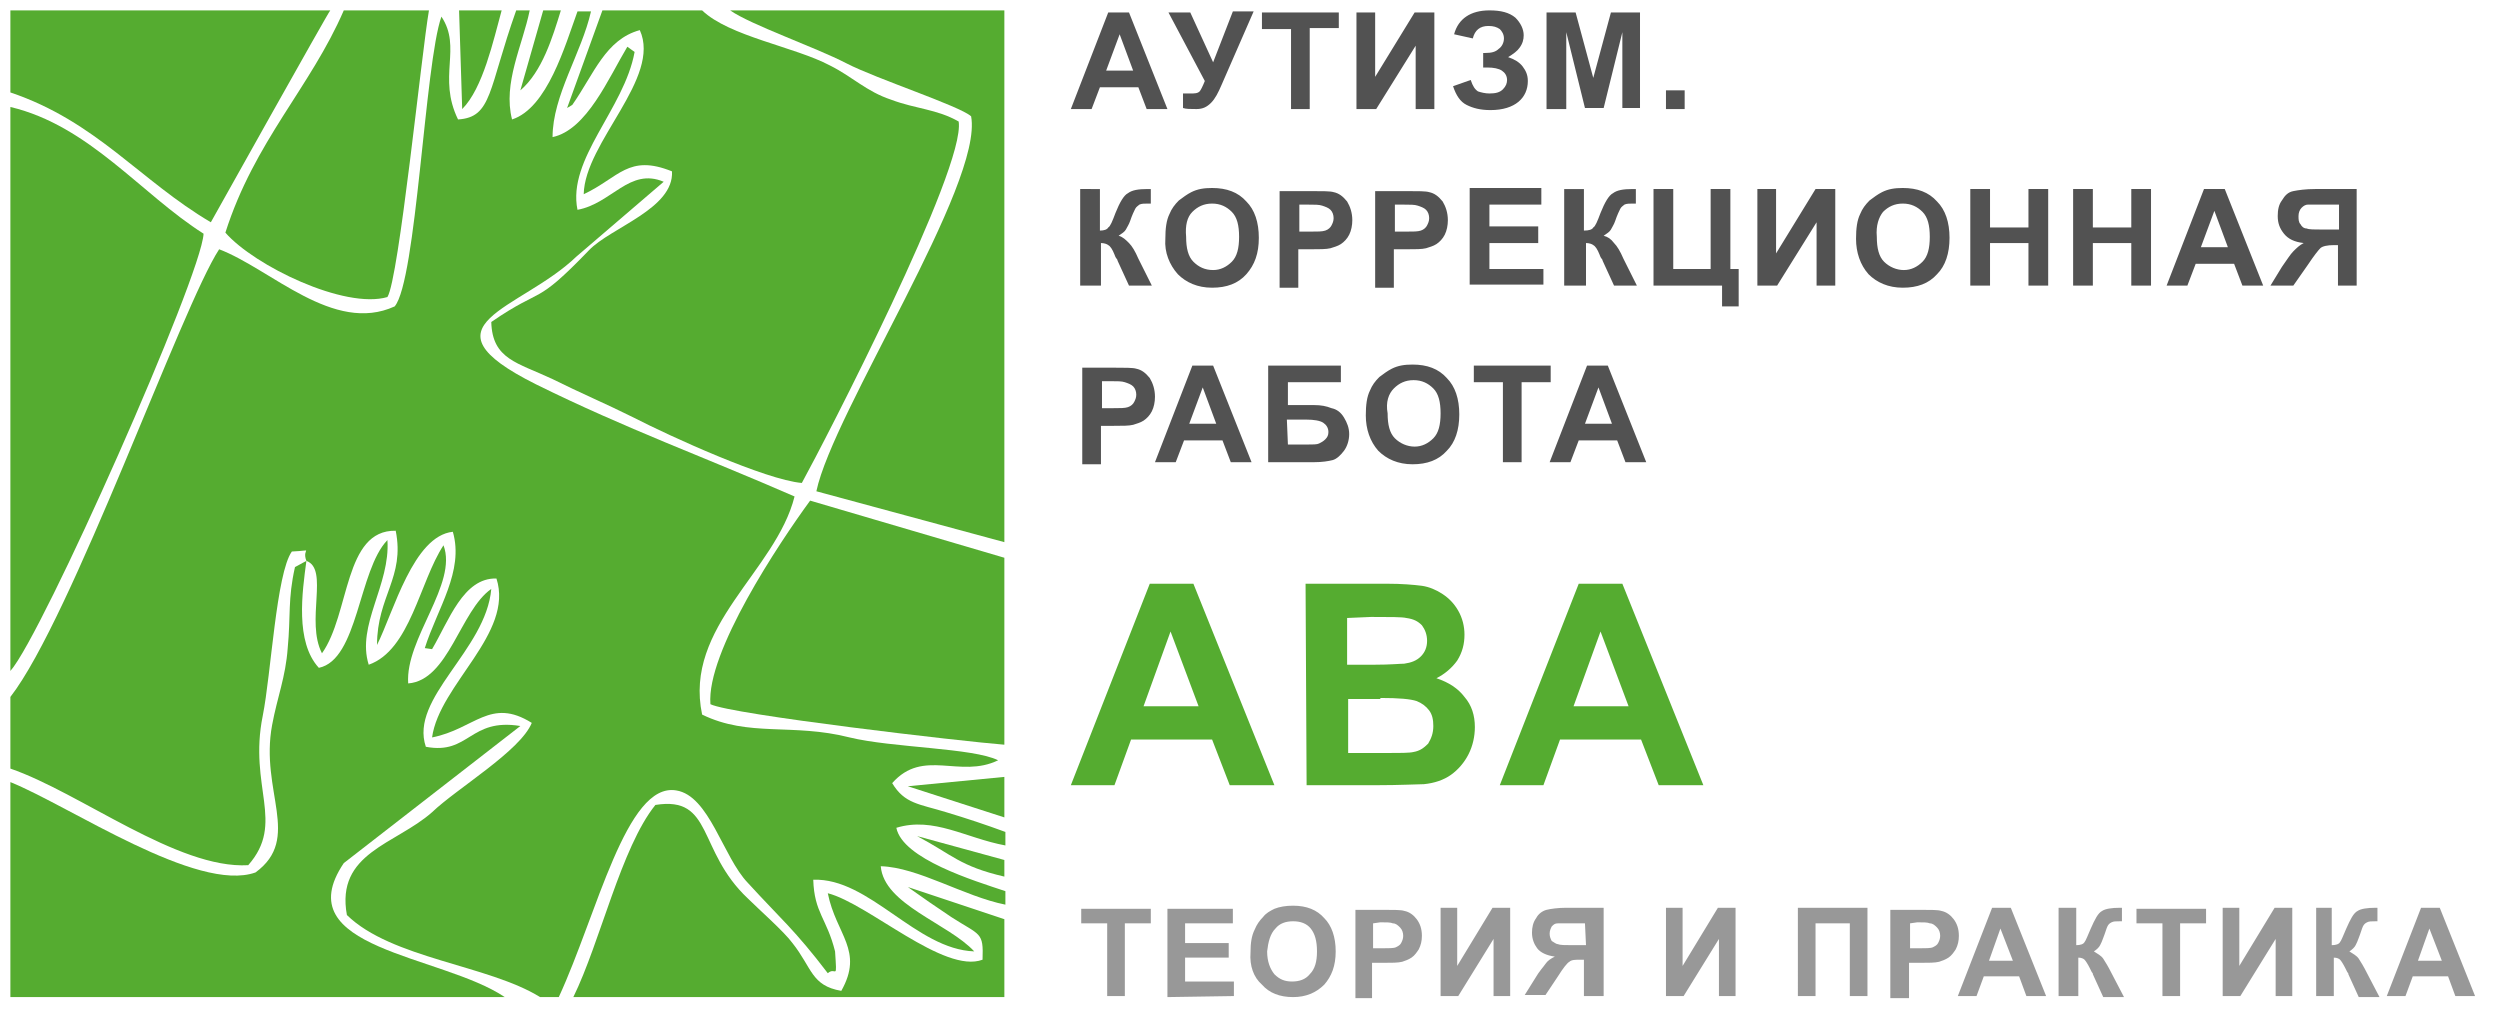 <?xml version="1.0" encoding="utf-8"?>
<!-- Generator: Adobe Illustrator 24.3.0, SVG Export Plug-In . SVG Version: 6.00 Build 0)  -->
<svg version="1.1" id="Layer_1" xmlns="http://www.w3.org/2000/svg" xmlns:xlink="http://www.w3.org/1999/xlink" x="0px" y="0px"
	 viewBox="0 0 240.7 98.7" style="enable-background:new 0 0 240.7 98.7;" xml:space="preserve">
<style type="text/css">
	.st0{fill:#525252;}
	.st1{fill:#989898;}
	.st2{fill:#55AC30;}
</style>
<path class="st0" d="M152.6,40.8l1.3-3.5l1.3,3.5H152.6z M154.8,35.2h-2l-3.6,9.3h2l0.8-2.1h3.7l0.8,2.1h2L154.8,35.2z M146.5,44.5
	v-7.7h2.8v-1.6h-7.4v1.6h2.8v7.7H146.5z M134.2,37.4c0.5-0.5,1.1-0.8,1.9-0.8s1.4,0.3,1.9,0.8s0.7,1.3,0.7,2.4
	c0,1.1-0.2,1.9-0.7,2.4s-1.1,0.8-1.8,0.8s-1.4-0.3-1.9-0.8s-0.7-1.3-0.7-2.4C133.4,38.7,133.7,37.9,134.2,37.4 M132.7,43.4
	c0.8,0.8,1.9,1.3,3.3,1.3c1.4,0,2.5-0.4,3.3-1.3c0.8-0.8,1.2-2,1.2-3.5s-0.4-2.7-1.2-3.5c-0.8-0.9-1.9-1.3-3.3-1.3
	c-0.8,0-1.4,0.1-2,0.4c-0.4,0.2-0.8,0.5-1.2,0.8c-0.4,0.4-0.7,0.8-0.9,1.3c-0.3,0.6-0.4,1.4-0.4,2.4
	C131.5,41.3,131.9,42.5,132.7,43.4 M123.9,40.4h1.9c0.7,0,1.3,0.1,1.6,0.3c0.3,0.2,0.5,0.5,0.5,0.9c0,0.3-0.1,0.5-0.3,0.7
	c-0.2,0.2-0.4,0.3-0.6,0.4c-0.2,0.1-0.6,0.1-1.2,0.1H124L123.9,40.4L123.9,40.4z M122.1,44.5h4.4c0.8,0,1.4-0.1,1.8-0.2
	c0.4-0.1,0.8-0.5,1.1-0.9s0.5-1,0.5-1.6s-0.2-1.1-0.5-1.6s-0.7-0.8-1.2-0.9c-0.5-0.2-1-0.3-1.7-0.3H124v-2.2h5.1v-1.6h-7L122.1,44.5
	L122.1,44.5z M114.5,40.8l1.3-3.5l1.3,3.5H114.5z M116.8,35.2h-2l-3.6,9.3h2l0.8-2.1h3.7l0.8,2.1h2L116.8,35.2z M106.9,36.7
	c0.7,0,1.1,0,1.4,0.1s0.6,0.2,0.8,0.4c0.2,0.2,0.3,0.5,0.3,0.8s-0.1,0.5-0.2,0.7s-0.3,0.4-0.6,0.5c-0.3,0.1-0.7,0.1-1.5,0.1h-1v-2.6
	H106.9z M106,44.5V41h1.2c0.9,0,1.5,0,1.9-0.1c0.3-0.1,0.7-0.2,1-0.4s0.6-0.5,0.8-0.9c0.2-0.4,0.3-0.9,0.3-1.4
	c0-0.7-0.2-1.3-0.5-1.8c-0.4-0.5-0.8-0.8-1.3-0.9c-0.3-0.1-1.1-0.1-2.2-0.1h-3v9.3h1.8V44.5z"/>
<path class="st0" d="M225,22.1h-1.4c-0.8,0-1.3,0-1.5-0.1c-0.3,0-0.5-0.2-0.6-0.4c-0.2-0.2-0.2-0.5-0.2-0.8s0.1-0.6,0.3-0.8
	c0.2-0.2,0.4-0.3,0.6-0.3c0.2,0,0.7,0,1.5,0h1.5v2.4H225z M226.9,27.5v-9.3h-4c-0.9,0-1.6,0.1-2.1,0.2s-0.8,0.4-1.1,0.9
	c-0.3,0.4-0.4,0.9-0.4,1.5c0,0.7,0.2,1.2,0.6,1.7c0.4,0.5,1,0.8,1.9,0.9c-0.4,0.2-0.7,0.5-1,0.8s-0.6,0.8-1.1,1.5l-1.1,1.8h2.2
	l1.4-2c0.6-0.9,1-1.4,1.2-1.6s0.7-0.3,1.3-0.3h0.4v3.9H226.9z M211.9,23.8l1.3-3.5l1.3,3.5H211.9z M214.2,18.2h-2l-3.6,9.3h2
	l0.8-2.1h3.7l0.8,2.1h2L214.2,18.2z M201.5,27.5v-4.1h3.7v4.1h1.9v-9.3h-1.9v3.7h-3.7v-3.7h-1.9v9.3H201.5z M191.6,27.5v-4.1h3.7
	v4.1h1.9v-9.3h-1.9v3.7h-3.7v-3.7h-1.9v9.3H191.6z M181.3,20.4c0.5-0.5,1.1-0.8,1.9-0.8c0.8,0,1.4,0.3,1.9,0.8s0.7,1.3,0.7,2.4
	s-0.2,1.9-0.7,2.4S184,26,183.3,26s-1.4-0.3-1.9-0.8s-0.7-1.3-0.7-2.4C180.6,21.7,180.9,20.9,181.3,20.4 M179.9,26.4
	c0.8,0.8,1.9,1.3,3.3,1.3c1.4,0,2.5-0.4,3.3-1.3c0.8-0.8,1.2-2,1.2-3.5s-0.4-2.7-1.2-3.5c-0.8-0.9-1.9-1.3-3.3-1.3
	c-0.8,0-1.4,0.1-2,0.4c-0.4,0.2-0.8,0.5-1.2,0.8c-0.4,0.4-0.7,0.8-0.9,1.3c-0.3,0.6-0.4,1.4-0.4,2.4
	C178.7,24.3,179.1,25.5,179.9,26.4 M169.2,27.5h1.9l3.8-6.1v6.1h1.8v-9.3h-1.9l-3.8,6.2v-6.2h-1.8V27.5z M159.2,27.5h6.6v2h1.6v-3.6
	h-0.8v-7.7h-1.9v7.7h-3.6v-7.7h-1.9L159.2,27.5L159.2,27.5z M150.8,27.5h1.9v-4.1c0.3,0,0.6,0.1,0.7,0.2c0.2,0.1,0.4,0.4,0.6,0.9
	c0.1,0.3,0.2,0.4,0.2,0.4c0.1,0.1,0.1,0.2,0.1,0.2l1.1,2.4h2.2l-1.3-2.6c-0.3-0.7-0.6-1.2-0.9-1.5c-0.3-0.4-0.6-0.6-1-0.7
	c0.3-0.2,0.6-0.4,0.7-0.6c0.1-0.2,0.3-0.5,0.4-0.8c0.2-0.6,0.4-1,0.5-1.2s0.3-0.3,0.4-0.4c0.2-0.1,0.5-0.1,0.8-0.1h0.3v-1.4
	c-0.1,0-0.2,0-0.3,0c-0.9,0-1.5,0.1-1.9,0.4c-0.4,0.2-0.8,0.9-1.2,1.9c-0.3,0.8-0.5,1.3-0.7,1.4c-0.1,0.2-0.4,0.3-0.9,0.3v-4h-1.9
	v9.3H150.8z M148.6,27.5v-1.6h-5.2v-2.5h4.7v-1.6h-4.7v-2.1h5v-1.6h-6.9v9.3h7.1V27.5z M135.1,19.7c0.7,0,1.1,0,1.4,0.1
	c0.3,0.1,0.6,0.2,0.8,0.4c0.2,0.2,0.3,0.5,0.3,0.8s-0.1,0.5-0.2,0.7c-0.1,0.2-0.3,0.4-0.6,0.5s-0.7,0.1-1.5,0.1h-1v-2.6H135.1z
	 M134.2,27.5V24h1.2c0.9,0,1.5,0,1.9-0.1c0.3-0.1,0.7-0.2,1-0.4c0.3-0.2,0.6-0.5,0.8-0.9s0.3-0.9,0.3-1.4c0-0.7-0.2-1.3-0.5-1.8
	c-0.4-0.5-0.8-0.8-1.3-0.9c-0.3-0.1-1.1-0.1-2.2-0.1h-3v9.3h1.8V27.5z M125.9,19.7c0.7,0,1.1,0,1.4,0.1s0.6,0.2,0.8,0.4
	c0.2,0.2,0.3,0.5,0.3,0.8s-0.1,0.5-0.2,0.7c-0.1,0.2-0.3,0.4-0.6,0.5c-0.3,0.1-0.7,0.1-1.5,0.1h-1v-2.6H125.9z M125,27.5V24h1.2
	c0.8,0,1.5,0,1.9-0.1c0.3-0.1,0.7-0.2,1-0.4c0.3-0.2,0.6-0.5,0.8-0.9s0.3-0.9,0.3-1.4c0-0.7-0.2-1.3-0.5-1.8
	c-0.4-0.5-0.8-0.8-1.3-0.9c-0.3-0.1-1.1-0.1-2.2-0.1h-3v9.3h1.8V27.5z M114.8,20.4c0.5-0.5,1.1-0.8,1.9-0.8s1.4,0.3,1.9,0.8
	s0.7,1.3,0.7,2.4s-0.2,1.9-0.7,2.4s-1.1,0.8-1.8,0.8c-0.8,0-1.4-0.3-1.9-0.8s-0.7-1.3-0.7-2.4C114.1,21.7,114.3,20.9,114.8,20.4
	 M113.4,26.4c0.8,0.8,1.9,1.3,3.3,1.3s2.5-0.4,3.3-1.3s1.2-2,1.2-3.5s-0.4-2.7-1.2-3.5c-0.8-0.9-1.9-1.3-3.3-1.3
	c-0.8,0-1.4,0.1-2,0.4c-0.4,0.2-0.8,0.5-1.2,0.8c-0.4,0.4-0.7,0.8-0.9,1.3c-0.3,0.6-0.4,1.4-0.4,2.4
	C112.1,24.3,112.6,25.5,113.4,26.4 M104.1,27.5h1.9v-4.1c0.3,0,0.6,0.1,0.7,0.2c0.2,0.1,0.4,0.4,0.6,0.9c0.1,0.3,0.2,0.4,0.2,0.4
	c0.1,0.1,0.1,0.2,0.1,0.2l1.1,2.4h2.2l-1.3-2.6c-0.3-0.7-0.6-1.2-0.9-1.5s-0.6-0.6-1-0.7c0.3-0.2,0.6-0.4,0.7-0.6s0.3-0.5,0.4-0.8
	c0.2-0.6,0.4-1,0.5-1.2s0.3-0.3,0.4-0.4c0.2-0.1,0.5-0.1,0.8-0.1h0.3v-1.4c-0.1,0-0.2,0-0.3,0c-0.9,0-1.5,0.1-1.9,0.4
	c-0.4,0.2-0.8,0.9-1.2,1.9c-0.3,0.8-0.5,1.3-0.7,1.4c-0.1,0.2-0.4,0.3-0.8,0.3v-4H104v9.3H104.1z"/>
<path class="st0" d="M162.2,8.7h-1.8v1.8h1.8V8.7z M150.8,10.5V3.1l1.8,7.3h1.8l1.8-7.3v7.3h1.7V1.2h-2.8l-1.7,6.3l-1.7-6.3h-2.8
	v9.3H150.8z M143.3,2.5c0.5,0,0.8,0.1,1.1,0.3c0.2,0.2,0.4,0.5,0.4,0.9s-0.2,0.8-0.5,1C144,5,143.6,5.1,143,5.1h-0.2v1.4h0.4
	c0.6,0,1.1,0.1,1.4,0.3c0.3,0.2,0.5,0.5,0.5,0.9c0,0.3-0.1,0.6-0.4,0.9C144.4,8.9,144,9,143.4,9c-0.4,0-0.8-0.1-1.1-0.2
	c-0.3-0.2-0.5-0.5-0.7-1.1l-1.7,0.6c0.3,0.9,0.7,1.5,1.3,1.8s1.3,0.5,2.3,0.5c1.2,0,2.1-0.3,2.7-0.8c0.6-0.5,0.9-1.2,0.9-2
	c0-0.6-0.2-1-0.5-1.4s-0.8-0.7-1.4-0.9c0.5-0.3,0.9-0.6,1.1-0.9c0.3-0.4,0.4-0.8,0.4-1.2c0-0.6-0.3-1.2-0.8-1.7
	c-0.6-0.5-1.4-0.7-2.5-0.7c-1.8,0-3,0.8-3.4,2.3l1.8,0.4C142,2.9,142.5,2.5,143.3,2.5 M130.6,10.5h1.9l3.8-6.1v6.1h1.8V1.2h-1.9
	l-3.8,6.2V1.2h-1.8V10.5z M126.1,10.5V2.7h2.8V1.2h-7.4v1.6h2.8v7.7H126.1z M116,7.8c-0.2,0.5-0.4,0.9-0.5,1C115.3,9,115,9,114.6,9
	c-0.2,0-0.5,0-0.7,0v1.4c0.3,0.1,0.7,0.1,1.3,0.1c0.6,0,1-0.2,1.4-0.6c0.4-0.4,0.7-1,1-1.7l3.1-7.1h-2L116.8,6l-2.2-4.8h-2.1
	L116,7.8z M106.5,6.8l1.3-3.5l1.3,3.5H106.5z M108.7,1.2h-2l-3.6,9.3h2l0.8-2.1h3.7l0.8,2.1h2L108.7,1.2z"/>
<path class="st1" d="M232.8,92.5l1.1-3.1l1.2,3.1H232.8z M234.9,87.4h-1.8l-3.3,8.5h1.8l0.7-1.9h3.4l0.7,1.9h1.9L234.9,87.4z
	 M223,95.9h1.7v-3.7c0.3,0,0.5,0.1,0.6,0.2s0.3,0.4,0.5,0.8c0.1,0.2,0.2,0.4,0.2,0.4c0.1,0.1,0.1,0.1,0.1,0.2l1,2.2h2l-1.2-2.3
	c-0.3-0.6-0.6-1.1-0.8-1.4s-0.6-0.5-0.9-0.7c0.3-0.2,0.5-0.4,0.6-0.6s0.2-0.4,0.3-0.7c0.2-0.5,0.3-0.9,0.4-1.1
	c0.1-0.2,0.2-0.3,0.4-0.4s0.4-0.1,0.8-0.1h0.2v-1.3c-0.1,0-0.2,0-0.2,0c-0.8,0-1.4,0.1-1.7,0.3c-0.4,0.2-0.7,0.8-1.1,1.7
	c-0.3,0.7-0.5,1.2-0.6,1.3c-0.1,0.2-0.4,0.3-0.8,0.3v-3.6H223V95.9z M214,95.9h1.7l3.4-5.5v5.5h1.6v-8.5H219l-3.4,5.6v-5.6H214V95.9
	z M209.9,95.9v-7h2.5v-1.4h-6.7v1.4h2.5v7H209.9z M198.4,95.9h1.7v-3.7c0.3,0,0.5,0.1,0.6,0.2s0.3,0.4,0.5,0.8
	c0.1,0.2,0.2,0.4,0.2,0.4c0.1,0.1,0.1,0.1,0.1,0.2l1,2.2h2l-1.2-2.3c-0.3-0.6-0.6-1.1-0.8-1.4s-0.6-0.5-0.9-0.7
	c0.3-0.2,0.5-0.4,0.6-0.6s0.2-0.4,0.3-0.7c0.2-0.5,0.3-0.9,0.4-1.1c0.1-0.2,0.2-0.3,0.4-0.4s0.4-0.1,0.8-0.1h0.2v-1.3
	c-0.1,0-0.2,0-0.2,0c-0.8,0-1.4,0.1-1.7,0.3c-0.4,0.2-0.7,0.8-1.1,1.7c-0.3,0.7-0.5,1.2-0.6,1.3c-0.1,0.2-0.4,0.3-0.8,0.3v-3.6h-1.7
	v8.5H198.4z M191.5,92.5l1.1-3.1l1.2,3.1H191.5z M193.6,87.4h-1.8l-3.3,8.5h1.8L191,94h3.4l0.7,1.9h1.9L193.6,87.4z M184.6,88.8
	c0.6,0,1,0,1.2,0.1c0.3,0,0.5,0.2,0.7,0.4c0.2,0.2,0.3,0.5,0.3,0.8s-0.1,0.5-0.2,0.7c-0.1,0.2-0.3,0.3-0.5,0.4s-0.7,0.1-1.3,0.1
	h-0.9v-2.4L184.6,88.8L184.6,88.8z M183.8,95.9v-3.2h1.1c0.8,0,1.4,0,1.8-0.1c0.3-0.1,0.6-0.2,0.9-0.4c0.3-0.2,0.5-0.5,0.7-0.8
	c0.2-0.4,0.3-0.8,0.3-1.3c0-0.7-0.2-1.2-0.5-1.6s-0.7-0.7-1.2-0.8c-0.3-0.1-1-0.1-2-0.1H182v8.5h1.8V95.9z M173.1,95.9h1.7v-7h3.3v7
	h1.7v-8.5h-6.7V95.9z M160.4,95.9h1.7l3.4-5.5v5.5h1.6v-8.5h-1.7L162,93v-5.6h-1.6V95.9z M152.7,91h-1.3c-0.7,0-1.2,0-1.4-0.1
	c-0.2,0-0.4-0.2-0.6-0.3c-0.1-0.2-0.2-0.4-0.2-0.7c0-0.3,0.1-0.5,0.2-0.7c0.2-0.2,0.3-0.3,0.6-0.3c0.2,0,0.7,0,1.3,0h1.3L152.7,91
	L152.7,91z M154.4,95.9v-8.5h-3.6c-0.8,0-1.5,0.1-1.9,0.2s-0.8,0.4-1,0.8c-0.3,0.4-0.4,0.9-0.4,1.4c0,0.6,0.2,1.1,0.5,1.5
	s0.9,0.7,1.7,0.8c-0.4,0.2-0.7,0.4-0.9,0.7c-0.2,0.3-0.6,0.7-1,1.4l-1,1.6h2L150,94c0.5-0.8,0.9-1.3,1.1-1.4
	c0.2-0.2,0.6-0.2,1.1-0.2h0.3v3.5H154.4z M138.7,95.9h1.7l3.4-5.5v5.5h1.6v-8.5h-1.7l-3.4,5.6v-5.6h-1.6V95.9z M132.9,88.8
	c0.6,0,1,0,1.2,0.1c0.3,0,0.5,0.2,0.7,0.4c0.2,0.2,0.3,0.5,0.3,0.8s-0.1,0.5-0.2,0.7c-0.1,0.2-0.3,0.3-0.5,0.4s-0.7,0.1-1.3,0.1
	h-0.9v-2.4L132.9,88.8L132.9,88.8z M132.1,95.9v-3.2h1.1c0.8,0,1.4,0,1.8-0.1c0.3-0.1,0.6-0.2,0.9-0.4c0.3-0.2,0.5-0.5,0.7-0.8
	c0.2-0.4,0.3-0.8,0.3-1.3c0-0.7-0.2-1.2-0.5-1.6s-0.7-0.7-1.2-0.8c-0.3-0.1-1-0.1-2-0.1h-2.7v8.5h1.6V95.9z M122.8,89.4
	c0.4-0.5,1-0.7,1.7-0.7s1.3,0.2,1.7,0.7c0.4,0.5,0.6,1.2,0.6,2.2s-0.2,1.7-0.7,2.2c-0.4,0.5-1,0.7-1.7,0.7s-1.2-0.2-1.7-0.7
	c-0.4-0.5-0.7-1.2-0.7-2.2C122.1,90.7,122.3,89.9,122.8,89.4 M121.5,94.8c0.7,0.8,1.7,1.2,3,1.2c1.2,0,2.2-0.4,3-1.2
	c0.7-0.8,1.1-1.8,1.1-3.2c0-1.4-0.4-2.5-1.1-3.2c-0.7-0.8-1.7-1.2-3-1.2c-0.7,0-1.3,0.1-1.8,0.3c-0.4,0.2-0.8,0.4-1.1,0.8
	c-0.3,0.3-0.6,0.7-0.8,1.2c-0.3,0.6-0.4,1.3-0.4,2.2C120.3,93,120.7,94.1,121.5,94.8 M118.8,95.9v-1.4h-4.7v-2.3h4.2v-1.4h-4.2v-1.9
	h4.6v-1.4h-6.3V96L118.8,95.9L118.8,95.9z M108.3,95.9v-7h2.5v-1.4h-6.7v1.4h2.5v7H108.3z"/>
<path class="st2" d="M151.5,68l2.6-7.2l2.7,7.2H151.5z M156.2,56.2H152l-7.6,19.4h4.2l1.6-4.4h7.8l1.7,4.4h4.3L156.2,56.2z
	 M132.9,67.2c1.8,0,2.9,0.1,3.5,0.3c0.5,0.2,0.9,0.5,1.2,0.9s0.4,0.9,0.4,1.5c0,0.7-0.2,1.2-0.5,1.7c-0.4,0.4-0.8,0.7-1.4,0.8
	c-0.4,0.1-1.3,0.1-2.7,0.1h-3.6v-5.2h3.1V67.2z M132,59.4c1.8,0,3,0,3.4,0.1c0.7,0.1,1.1,0.3,1.5,0.7c0.3,0.4,0.5,0.9,0.5,1.5
	s-0.2,1.1-0.6,1.5c-0.4,0.4-0.9,0.6-1.6,0.7c-0.4,0-1.3,0.1-2.9,0.1h-2.6v-4.5L132,59.4L132,59.4z M125.8,75.6h6.6
	c2.5,0,4.1-0.1,4.7-0.1c1-0.1,1.9-0.4,2.6-0.9c0.7-0.5,1.3-1.2,1.7-2s0.6-1.7,0.6-2.6c0-1.1-0.3-2.1-1-2.9c-0.6-0.8-1.5-1.4-2.7-1.8
	c0.8-0.4,1.5-1,2-1.7c0.5-0.8,0.7-1.6,0.7-2.5c0-0.8-0.2-1.6-0.6-2.3c-0.4-0.7-0.9-1.2-1.5-1.6c-0.6-0.4-1.3-0.7-2-0.8
	c-0.8-0.1-1.9-0.2-3.4-0.2h-7.8L125.8,75.6L125.8,75.6z M110.1,68l2.6-7.2l2.7,7.2H110.1z M114.9,56.2h-4.2l-7.6,19.4h4.2l1.6-4.4
	h7.8l1.7,4.4h4.3L114.9,56.2z"/>
<path class="st2" d="M1,67.1V74c6.7,2.3,16.1,9.7,22.9,9.3c3.6-4.1,0-7.5,1.4-14.4c0.8-4,1.3-13.7,2.8-15.8c2.3-0.1,0.9-0.4,1.4,0.9
	c2.2,0.8-0.1,5.8,1.5,8.9c2.7-3.8,2.1-11.9,7.1-11.8c0.9,4.5-1.8,6.3-1.8,11c1.6-3.2,3.5-10.5,7.3-10.9c1.1,3.8-1.5,7.4-2.7,11.2
	l0.7,0.1c1.6-2.7,3-6.9,6.2-6.8c1.7,5.3-5.5,10.2-6.2,15.3c4.1-0.8,5.6-3.9,9.6-1.4c-1.1,2.7-7.2,6.3-9.6,8.6
	c-3.5,3.1-9.3,3.9-8.2,9.9C37.7,92.3,47,92.9,52,96h1.8c3.7-8,6.5-20.7,11.3-19.9c3.2,0.5,4.5,6.4,6.9,8.9c3.2,3.5,4.5,4.5,7.7,8.7
	c0.8-0.7,0.9,0.9,0.7-2.1c-0.8-3.2-2-3.7-2.1-6.9c5.4-0.2,9.9,6.7,15.5,6.9c-2.5-2.7-8.7-4.5-9-8.2c3.6,0.1,8,2.9,12,3.7v-1.3
	c-3-1-9.9-3.1-10.5-6.1c3.6-1.1,6.7,1,10.5,1.7v-1.3c-1.9-0.7-3.7-1.3-5.7-1.9c-2.6-0.8-4-0.8-5.2-2.8c3-3.4,6.5-0.4,10.2-2.2
	C93.7,72,85.9,72,81.8,71c-5.5-1.4-9.7,0-14.2-2.2c-1.8-8.5,7.1-13.8,8.9-21C67.8,44,60.3,41.3,51.6,37c-11.6-5.8-1.5-7.1,3.9-12.3
	l8.4-7.2c-3.3-1.4-5,2.1-8.3,2.7c-1-4.9,4.5-9.7,5.5-15.2l-0.7-0.5c-1.8,3-3.9,8-7.2,8.7c0-4,2.8-8.1,3.7-12.1h-1.3
	c-1.2,3.3-2.9,9.3-6.3,10.4C48.4,8,50.3,4.4,51,1h-1.3c-2.7,7.6-2.3,10.3-5.6,10.5c-2-4.1,0.4-6.9-1.6-9.9C40.9,6.1,40.1,27,38,29.5
	c-5.9,2.7-11.9-3.6-16.9-5.5C17.5,29.5,6.9,59.5,1,67.1"/>
<path class="st2" d="M54.6,10.4l0.5-0.3c2.1-3,3.2-6.3,6.5-7.2c2.1,4.6-5.3,10.8-5.4,15.8c3.4-1.6,4.3-3.9,8.5-2.2
	c0.2,3.6-5.9,5.4-8,7.6c-5.3,5.5-4.3,3.4-9.4,6.9c0.1,3.6,2.5,3.9,5.9,5.5c2.6,1.3,5.2,2.4,7.8,3.7c3.5,1.8,12.7,6,16.2,6.3
	c2.2-4,15.8-30.3,15.1-34.8c-2.1-1.2-4.1-1.2-6.5-2.1c-2.4-0.8-3.7-2.2-5.9-3.3C76.5,4.5,70.2,3.5,67.6,1H58L54.6,10.4z"/>
<path class="st2" d="M29.5,54l-1.1,0.6c-0.7,3.1-0.4,4.7-0.7,7.8c-0.2,2.8-1,4.7-1.5,7.4C25,76.2,29.1,80.7,24.6,84
	C19,86,6.7,77.6,1,75.3V96h47.6c-6.1-4.1-21.1-4.6-15.5-12.9l17-13.2c-4.9-0.8-4.9,2.8-9.1,2c-1.6-4.7,5.8-9.3,6.3-15.2
	c-3,2.1-4.1,8.8-8,9.1c-0.3-4.3,4.8-9.6,3.4-13.3C40.4,56,39.5,62.6,35.5,64c-1.2-3.8,2.1-7.7,1.8-12c-2.8,2.9-2.8,11.5-6.6,12.3
	C28.4,61.8,29.1,57,29.5,54"/>
<path class="st2" d="M1,64.6c3.1-3.5,18.4-38,18.6-42.1c-6-3.8-11-10.4-18.6-12.2V64.6z"/>
<path class="st2" d="M96.7,52.2V1H70.3c2,1.4,8.1,3.5,11.2,5.1c2.9,1.5,10.9,4.1,12,5.1c1.2,6.5-13.3,28.5-14.9,36.1L96.7,52.2z"/>
<path class="st2" d="M96.7,71.7v-18L78,48.2c-3,4.1-10,14.6-9.6,19.6C70.4,68.8,92.8,71.4,96.7,71.7"/>
<path class="st2" d="M1,8.9c8.3,2.8,12.5,8.5,19.3,12.5c0,0,11.4-20.4,11.5-20.4H1V8.9z"/>
<path class="st2" d="M55.2,96h41.5v-7.5l-9.3-3.1c1.4,1,2.7,1.9,4.2,2.9c2.8,1.8,3.1,1.4,3,4.1c-3.7,1.4-11-5.4-14.9-6.4
	c0.8,4,3.5,5.5,1.3,9.4c-2.9-0.5-2.8-2.2-4.7-4.6c-0.8-1.1-3.3-3.3-4.3-4.3c-4.9-4.6-3.3-9.9-8.9-9C59.8,81.6,57.8,90.7,55.2,96"/>
<path class="st2" d="M41.3,1h-8.2c-3.2,7.4-8.6,12.6-11.4,21.4c2.8,3.2,11.5,7.4,15.6,6.2C38.4,26.9,40.6,5,41.3,1"/>
<path class="st2" d="M48.3,1h-4.1l0.3,9.5C46.5,8.5,47.5,3.9,48.3,1"/>
<polygon class="st2" points="96.7,78.7 96.7,74.8 87.4,75.7 "/>
<g>
	<path class="st2" d="M54,1h-1.7l-2.2,7.7C52.2,6.9,53.2,3.6,54,1"/>
	<path class="st2" d="M96.7,84.4v-1.6l-8.4-2.3C91.7,82.3,92.4,83.4,96.7,84.4"/>
</g>
</svg>

